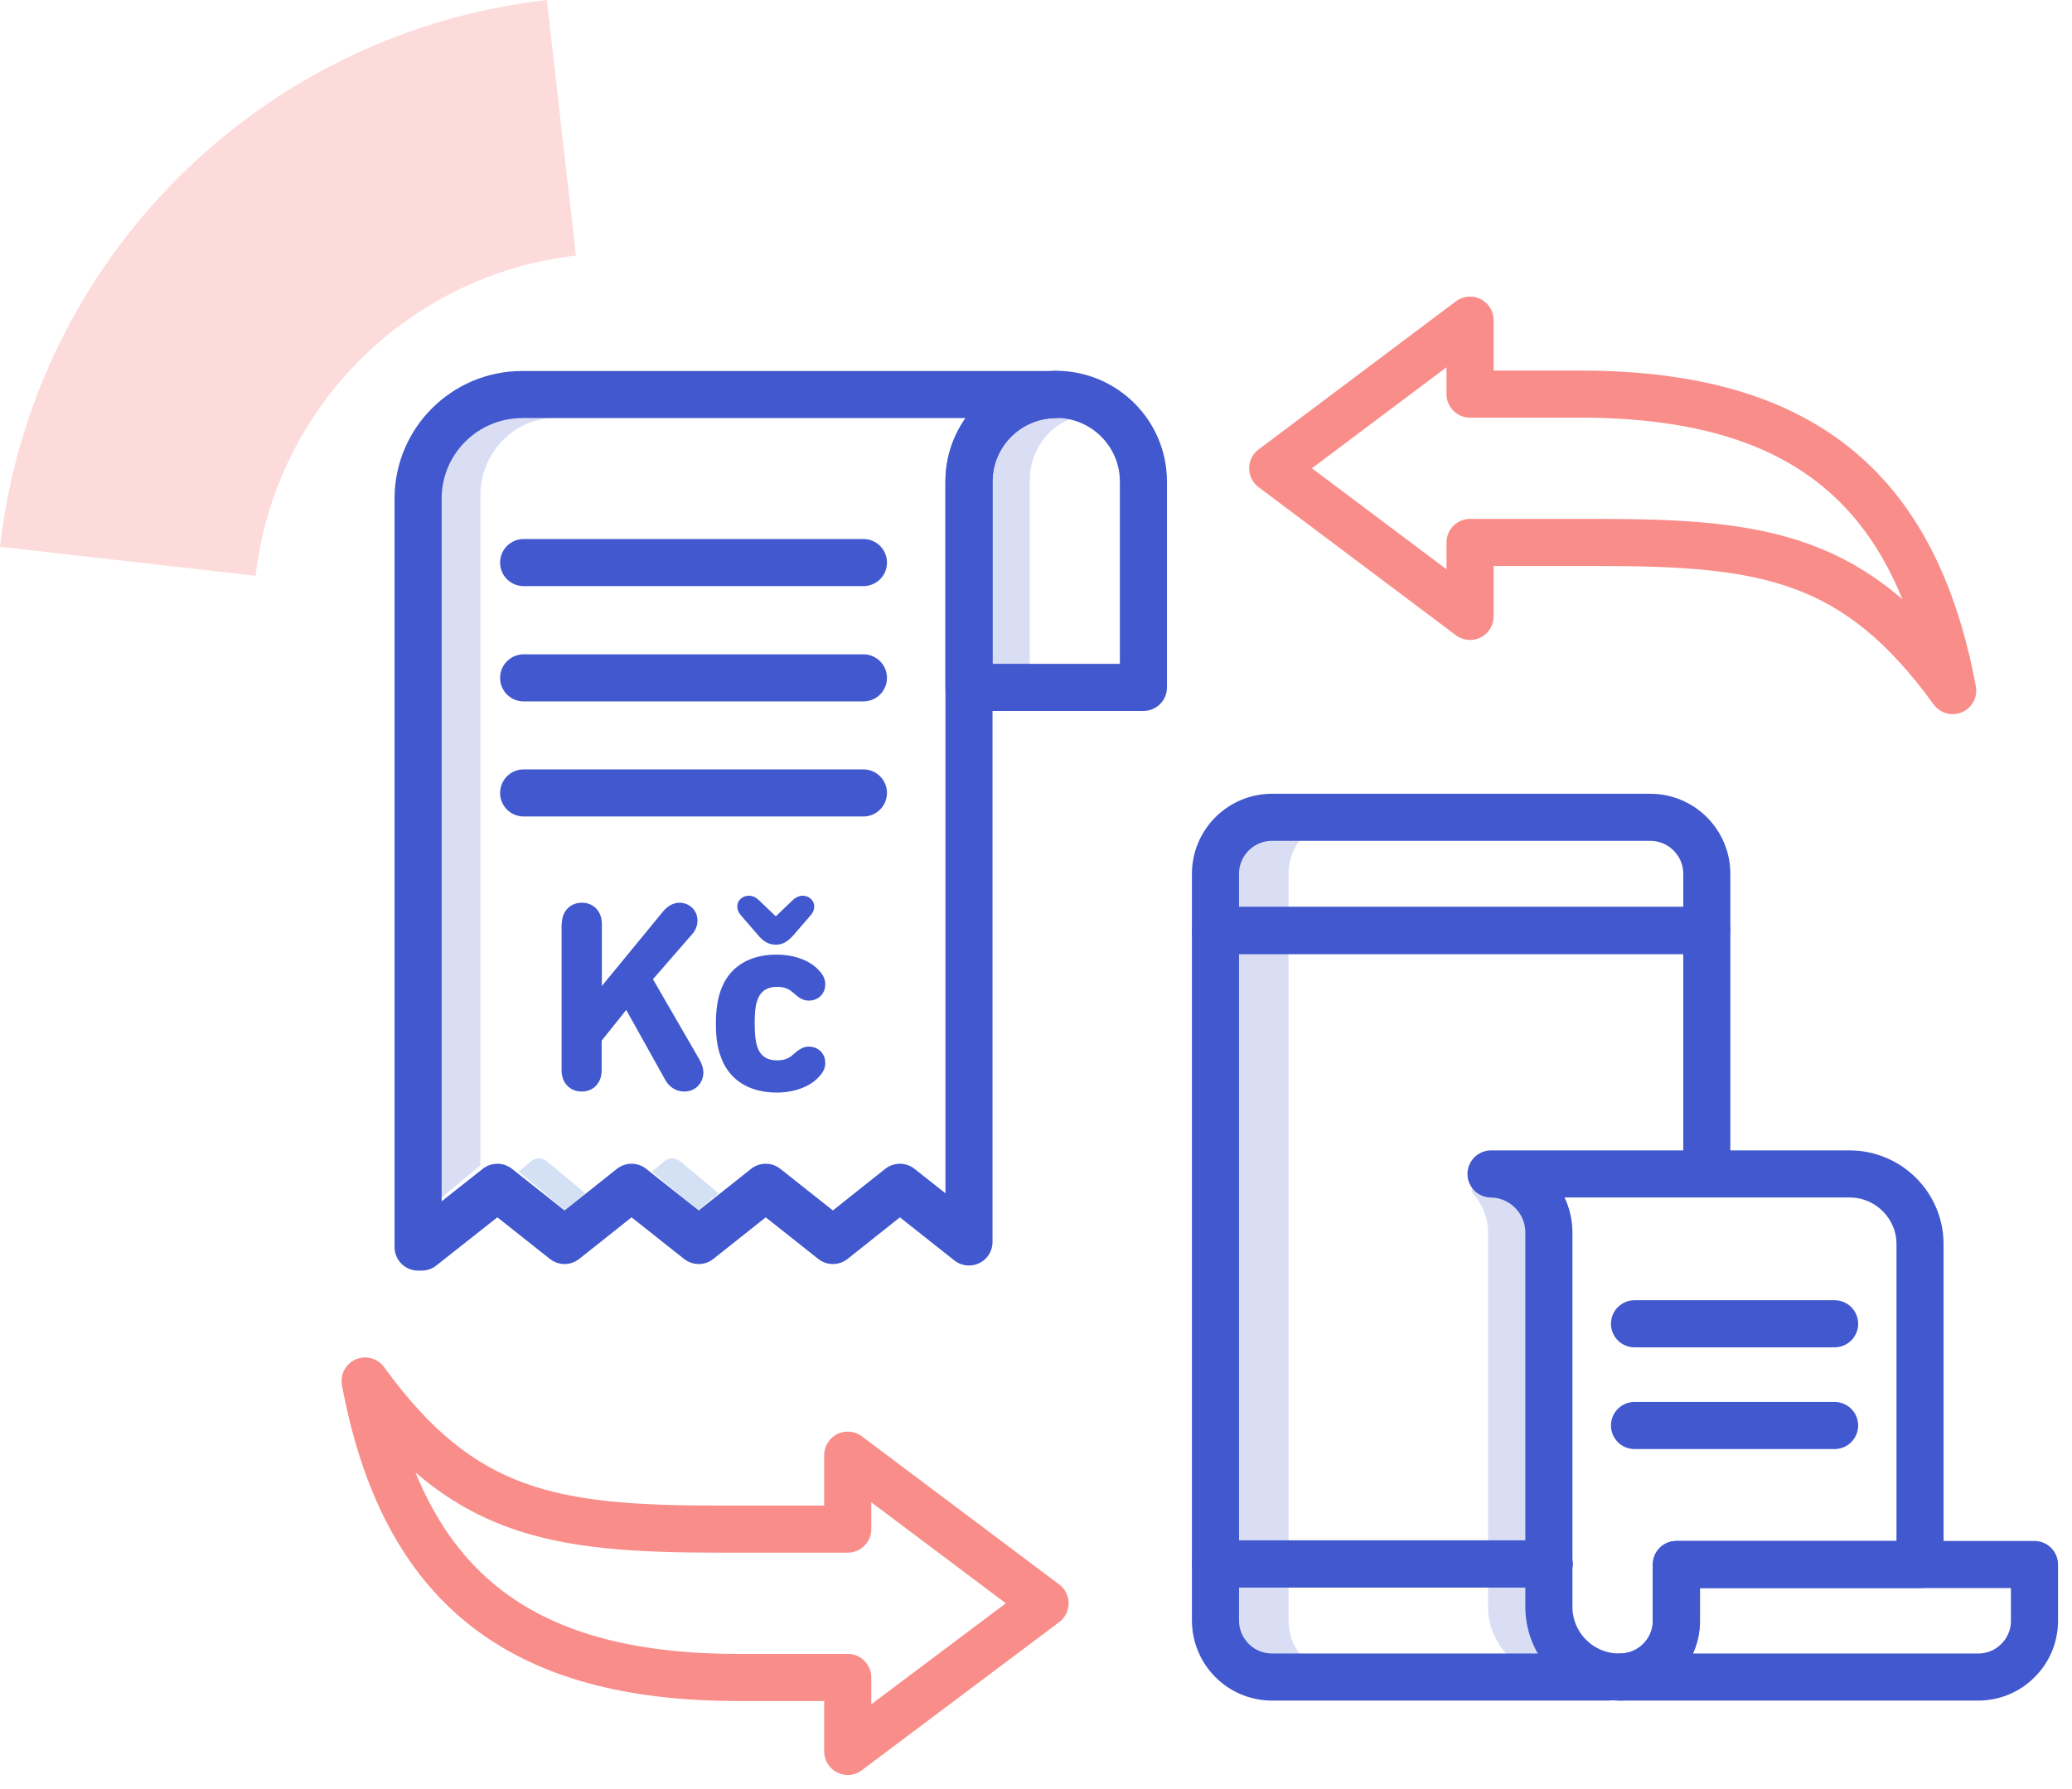 <?xml version="1.0" encoding="UTF-8"?> <svg xmlns="http://www.w3.org/2000/svg" width="110" height="95" viewBox="0 0 110 95" fill="none"><path d="M29.032 0L30.573 13.571C21.65 14.595 14.606 21.639 13.57 30.573L0 29.032C1.744 13.773 13.773 1.744 29.032 0Z" fill="#FDDBDA"></path><path d="M19.383 73.331C24.514 80.42 29.353 81.196 38.208 81.196H45.005V77.269L55.481 85.135L45.005 93V89.073H39.108C27.586 89.05 21.431 84.268 19.383 73.331Z" stroke="#F98D8A" stroke-width="2.5" stroke-miterlimit="10" stroke-linecap="round" stroke-linejoin="round"></path><path d="M103.665 36.67C98.533 29.581 93.695 28.804 84.839 28.804H78.043V32.731L67.566 24.866L78.043 17V20.927H83.939C95.462 20.95 101.628 25.732 103.665 36.67Z" stroke="#F98D8A" stroke-width="2.5" stroke-miterlimit="10" stroke-linecap="round" stroke-linejoin="round"></path><path d="M56.933 22.199C56.595 22.076 56.224 22.019 55.864 22.019C54.03 22.019 52.533 23.572 52.533 25.485V35.995H54.671V25.485C54.671 23.966 55.616 22.672 56.933 22.199Z" fill="#D9DEF5"></path><path d="M29.015 61.651C28.778 61.459 28.441 61.459 28.204 61.651L27.529 62.213L29.994 64.261L31.074 63.361L29.015 61.651Z" fill="#D4E1F4"></path><path d="M25.504 26.317C25.504 24.044 27.282 22.199 29.454 22.199H27.293C25.11 22.199 23.344 24.044 23.344 26.317V63.676L25.504 61.875V26.317Z" fill="#D9DEF5"></path><path d="M36.093 61.651C35.856 61.459 35.519 61.459 35.283 61.651L34.607 62.213L37.072 64.261L38.152 63.361L36.093 61.651Z" fill="#D4E1F4"></path><path d="M56.01 20.95C53.49 20.983 51.442 23.042 51.442 25.574V65.948L47.773 63.045L44.218 65.87L40.651 63.045L37.095 65.87L33.528 63.045L29.972 65.87L26.405 63.045L22.388 66.219H22.196V26.474C22.196 23.425 24.672 20.95 27.721 20.95H56.01Z" stroke="#4158CE" stroke-width="2.5" stroke-miterlimit="10" stroke-linecap="round" stroke-linejoin="round"></path><path d="M60.703 25.575V36.501H51.442V25.575C51.442 23.043 53.479 20.984 56.011 20.95V20.939H56.078C58.633 20.95 60.703 23.02 60.703 25.575Z" stroke="#4158CE" stroke-width="2.5" stroke-miterlimit="10" stroke-linecap="round" stroke-linejoin="round"></path><path d="M29.826 49.059C29.826 48.384 30.276 47.934 30.895 47.934C31.502 47.934 31.952 48.384 31.952 49.059V52.356L35.204 48.395C35.452 48.102 35.756 47.934 36.071 47.934C36.589 47.934 37.027 48.328 37.027 48.879C37.027 49.138 36.937 49.374 36.78 49.565L34.664 51.996L37.151 56.294C37.275 56.531 37.342 56.745 37.342 56.947C37.342 57.498 36.926 57.96 36.33 57.96C35.913 57.96 35.542 57.746 35.317 57.341L33.246 53.627L31.941 55.259V56.834C31.941 57.521 31.491 57.96 30.883 57.96C30.265 57.96 29.814 57.51 29.814 56.834V49.059H29.826Z" fill="#4158CE"></path><path d="M38.231 56.013C38.085 55.597 38.006 55.091 38.006 54.348C38.006 53.605 38.096 53.099 38.231 52.683C38.647 51.377 39.739 50.691 41.213 50.691C42.181 50.691 42.968 51.006 43.407 51.456C43.7 51.749 43.812 51.974 43.812 52.266C43.812 52.773 43.441 53.133 42.934 53.133C42.631 53.133 42.394 52.975 42.113 52.716C41.877 52.503 41.618 52.401 41.247 52.401C40.706 52.401 40.346 52.649 40.189 53.166C40.099 53.437 40.065 53.774 40.065 54.348C40.065 54.922 40.11 55.26 40.189 55.541C40.346 56.058 40.706 56.306 41.247 56.306C41.618 56.306 41.888 56.205 42.113 55.991C42.406 55.732 42.631 55.575 42.934 55.575C43.441 55.575 43.812 55.935 43.812 56.441C43.812 56.734 43.7 56.959 43.407 57.251C42.957 57.701 42.181 58.016 41.213 58.016C39.739 58.005 38.647 57.319 38.231 56.013ZM40.234 49.645L39.311 48.575C39.199 48.44 39.142 48.283 39.142 48.137C39.142 47.788 39.435 47.563 39.75 47.563C39.964 47.563 40.144 47.653 40.313 47.822L41.168 48.643H41.202L42.057 47.822C42.237 47.653 42.406 47.563 42.619 47.563C42.934 47.563 43.227 47.799 43.227 48.137C43.227 48.283 43.171 48.44 43.058 48.575L42.136 49.645C41.854 49.959 41.595 50.162 41.19 50.162C40.785 50.162 40.504 49.971 40.234 49.645Z" fill="#4158CE"></path><path d="M27.8 29.873H45.838" stroke="#4158CE" stroke-width="2.5" stroke-miterlimit="10" stroke-linecap="round" stroke-linejoin="round"></path><path d="M27.8 35.995H45.838" stroke="#4158CE" stroke-width="2.5" stroke-miterlimit="10" stroke-linecap="round" stroke-linejoin="round"></path><path d="M27.8 42.105H45.838" stroke="#4158CE" stroke-width="2.5" stroke-miterlimit="10" stroke-linecap="round" stroke-linejoin="round"></path><path d="M84.525 88.477C84.03 88.837 83.434 89.039 82.781 89.039H82.725C80.677 89.039 79 87.374 79 85.315V65.465C79 64.678 78.708 63.969 78.235 63.417C77.672 62.765 79.709 62.337 79.709 62.337C81.408 62.359 82.781 63.744 82.781 65.454V85.315C82.781 86.654 83.479 87.813 84.525 88.477Z" fill="#D9DEF5"></path><path d="M71.415 89.051H67.533C65.879 89.051 64.528 87.7 64.528 86.046V46.404C64.528 44.749 65.879 43.399 67.533 43.399H71.415C69.749 43.399 68.41 44.749 68.41 46.404V86.046C68.41 87.7 69.749 89.051 71.415 89.051Z" fill="#D9DEF5"></path><path d="M82.24 83.042H64.528V49.408H90.612V61.268" stroke="#4158CE" stroke-width="2.5" stroke-miterlimit="10" stroke-linecap="round" stroke-linejoin="round"></path><path d="M90.612 46.404V49.408H64.528V46.404C64.528 44.738 65.879 43.399 67.533 43.399H87.607C89.261 43.399 90.612 44.738 90.612 46.404Z" stroke="#4158CE" stroke-width="2.5" stroke-miterlimit="10" stroke-linecap="round" stroke-linejoin="round"></path><path d="M85.357 89.051H67.533C65.867 89.051 64.528 87.7 64.528 86.046V83.042H82.24" stroke="#4158CE" stroke-width="2.5" stroke-miterlimit="10" stroke-linecap="round" stroke-linejoin="round"></path><path d="M79.157 62.337C80.856 62.359 82.229 63.743 82.229 65.454V85.326C82.229 87.374 83.894 89.05 85.954 89.05H85.999C86.82 89.05 87.574 88.724 88.114 88.173C88.654 87.644 88.992 86.89 88.992 86.069V83.075H101.932V66.061C101.932 64.013 100.256 62.337 98.197 62.337H79.157Z" stroke="#4158CE" stroke-width="2.5" stroke-miterlimit="10" stroke-linecap="round" stroke-linejoin="round"></path><path d="M97.397 70.293H86.774" stroke="#4158CE" stroke-width="2.5" stroke-miterlimit="10" stroke-linecap="round" stroke-linejoin="round"></path><path d="M97.397 75.694H86.774" stroke="#4158CE" stroke-width="2.5" stroke-miterlimit="10" stroke-linecap="round" stroke-linejoin="round"></path><path d="M86.01 89.051H105.015C105.837 89.051 106.591 88.724 107.131 88.173C107.671 87.644 108.008 86.89 108.008 86.069V83.076H89.003V86.069C89.003 86.89 88.665 87.644 88.125 88.173C87.585 88.713 86.831 89.051 86.01 89.051Z" stroke="#4158CE" stroke-width="2.5" stroke-miterlimit="10" stroke-linecap="round" stroke-linejoin="round"></path></svg> 